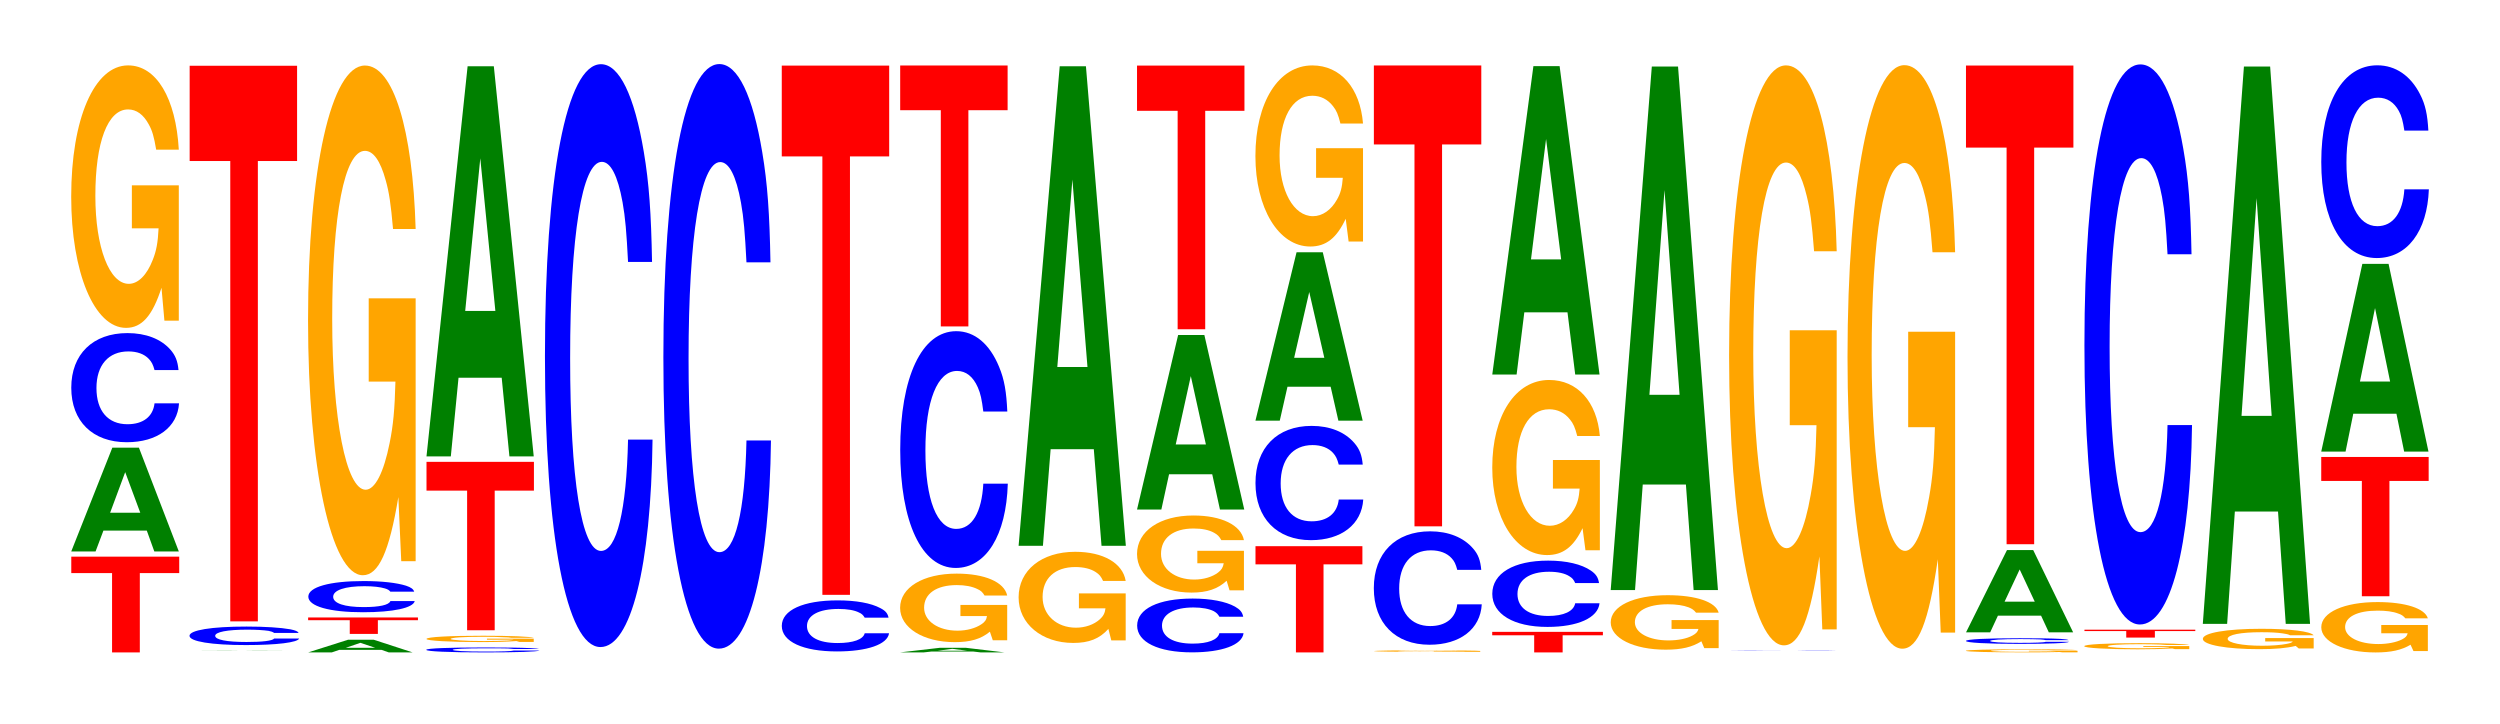 <?xml version="1.0" encoding="UTF-8"?>
<svg xmlns="http://www.w3.org/2000/svg" xmlns:xlink="http://www.w3.org/1999/xlink" width="228pt" height="66pt" viewBox="0 0 228 66" version="1.1">
<defs>
<g>
<symbol overflow="visible" id="glyph0-0">
<path style="stroke:none;" d="M 6.484 -7.234 L 10.078 -7.234 L 10.078 -8.734 L 0.234 -8.734 L 0.234 -7.234 L 3.953 -7.234 L 3.953 0 L 6.484 0 Z M 6.484 -7.234 "/>
</symbol>
<symbol overflow="visible" id="glyph1-0">
<path style="stroke:none;" d="M 7.266 -1.906 L 7.953 0 L 10.188 0 L 6.547 -9.469 L 4.125 -9.469 L 0.375 0 L 2.594 0 L 3.312 -1.906 Z M 6.672 -3.531 L 3.922 -3.531 L 5.297 -7.234 Z M 6.672 -3.531 "/>
</symbol>
<symbol overflow="visible" id="glyph2-0">
<path style="stroke:none;" d="M 10.453 -6.281 C 10.375 -7.109 10.172 -7.625 9.703 -8.156 C 8.844 -9.125 7.469 -9.656 5.797 -9.656 C 2.641 -9.656 0.672 -7.734 0.672 -4.672 C 0.672 -1.609 2.625 0.297 5.734 0.297 C 8.5 0.297 10.359 -1.062 10.5 -3.25 L 8.266 -3.25 C 8.125 -2.031 7.219 -1.344 5.797 -1.344 C 4.016 -1.344 2.969 -2.562 2.969 -4.641 C 2.969 -6.734 4.062 -7.984 5.875 -7.984 C 6.672 -7.984 7.328 -7.75 7.75 -7.297 C 8 -7.031 8.125 -6.797 8.266 -6.281 Z M 10.453 -6.281 "/>
</symbol>
<symbol overflow="visible" id="glyph3-0">
<path style="stroke:none;" d="M 10.422 -12.281 L 6.141 -12.281 L 6.141 -8.359 L 8.578 -8.359 C 8.516 -7.078 8.375 -6.297 8.047 -5.484 C 7.516 -4.109 6.719 -3.297 5.859 -3.297 C 4.094 -3.297 2.812 -6.609 2.812 -11.312 C 2.812 -16.234 3.938 -19.203 5.797 -19.203 C 6.562 -19.203 7.203 -18.734 7.688 -17.828 C 8 -17.266 8.156 -16.734 8.359 -15.531 L 10.422 -15.531 C 10.156 -20.234 8.375 -23.219 5.797 -23.219 C 2.719 -23.219 0.609 -18.359 0.609 -11.25 C 0.609 -4.328 2.719 0.719 5.609 0.719 C 7.047 0.719 8.016 -0.375 8.844 -2.938 L 9.109 0.062 L 10.422 0.062 Z M 10.422 -12.281 "/>
</symbol>
<symbol overflow="visible" id="glyph4-0">
<path style="stroke:none;" d="M 7.031 0 L 9.859 0 L 6.328 -0.016 L 4 -0.016 L 0.359 0 Z M 6.453 0 L 3.781 0 L 5.125 -0.016 Z M 6.453 0 "/>
</symbol>
<symbol overflow="visible" id="glyph5-0">
<path style="stroke:none;" d="M 10.641 -1.062 C 10.562 -1.203 10.359 -1.297 9.875 -1.391 C 9 -1.547 7.594 -1.641 5.891 -1.641 C 2.688 -1.641 0.688 -1.312 0.688 -0.797 C 0.688 -0.281 2.672 0.047 5.828 0.047 C 8.656 0.047 10.547 -0.188 10.688 -0.547 L 8.406 -0.547 C 8.266 -0.344 7.344 -0.234 5.891 -0.234 C 4.078 -0.234 3.031 -0.438 3.031 -0.797 C 3.031 -1.141 4.125 -1.359 5.969 -1.359 C 6.781 -1.359 7.453 -1.312 7.891 -1.25 C 8.141 -1.203 8.266 -1.156 8.406 -1.062 Z M 10.641 -1.062 "/>
</symbol>
<symbol overflow="visible" id="glyph6-0">
<path style="stroke:none;" d="M 6.453 -41.984 L 10.031 -41.984 L 10.031 -50.672 L 0.234 -50.672 L 0.234 -41.984 L 3.938 -41.984 L 3.938 0 L 6.453 0 Z M 6.453 -41.984 "/>
</symbol>
<symbol overflow="visible" id="glyph7-0">
<path style="stroke:none;" d="M 7.047 -0.234 L 7.719 0 L 9.891 0 L 6.344 -1.156 L 4 -1.156 L 0.359 0 L 2.516 0 L 3.203 -0.234 Z M 6.469 -0.422 L 3.797 -0.422 L 5.125 -0.875 Z M 6.469 -0.422 "/>
</symbol>
<symbol overflow="visible" id="glyph8-0">
<path style="stroke:none;" d="M 6.594 -1.25 L 10.25 -1.25 L 10.25 -1.5 L 0.234 -1.5 L 0.234 -1.25 L 4.031 -1.25 L 4.031 0 L 6.594 0 Z M 6.594 -1.25 "/>
</symbol>
<symbol overflow="visible" id="glyph9-0">
<path style="stroke:none;" d="M 10.328 -1.797 C 10.25 -2.031 10.047 -2.188 9.578 -2.344 C 8.734 -2.609 7.375 -2.766 5.719 -2.766 C 2.609 -2.766 0.672 -2.219 0.672 -1.344 C 0.672 -0.469 2.594 0.078 5.656 0.078 C 8.406 0.078 10.234 -0.312 10.375 -0.938 L 8.156 -0.938 C 8.031 -0.578 7.125 -0.391 5.719 -0.391 C 3.969 -0.391 2.938 -0.734 2.938 -1.328 C 2.938 -1.938 4.016 -2.297 5.797 -2.297 C 6.594 -2.297 7.234 -2.219 7.656 -2.094 C 7.906 -2.016 8.031 -1.953 8.156 -1.797 Z M 10.328 -1.797 "/>
</symbol>
<symbol overflow="visible" id="glyph10-0">
<path style="stroke:none;" d="M 10.422 -23.844 L 6.141 -23.844 L 6.141 -16.25 L 8.578 -16.25 C 8.516 -13.75 8.375 -12.234 8.047 -10.641 C 7.516 -7.969 6.719 -6.391 5.859 -6.391 C 4.094 -6.391 2.812 -12.844 2.812 -21.969 C 2.812 -31.516 3.938 -37.297 5.797 -37.297 C 6.562 -37.297 7.203 -36.391 7.688 -34.625 C 8 -33.531 8.156 -32.484 8.359 -30.172 L 10.422 -30.172 C 10.156 -39.312 8.375 -45.078 5.797 -45.078 C 2.719 -45.078 0.609 -35.656 0.609 -21.844 C 0.609 -8.391 2.719 1.406 5.609 1.406 C 7.047 1.406 8.016 -0.734 8.844 -5.719 L 9.109 0.125 L 10.422 0.125 Z M 10.422 -23.844 "/>
</symbol>
<symbol overflow="visible" id="glyph11-0">
<path style="stroke:none;" d="M 10.984 -0.297 C 10.906 -0.328 10.703 -0.344 10.203 -0.375 C 9.297 -0.422 7.844 -0.438 6.094 -0.438 C 2.766 -0.438 0.703 -0.359 0.703 -0.219 C 0.703 -0.078 2.75 0.016 6.031 0.016 C 8.938 0.016 10.891 -0.047 11.031 -0.156 L 8.688 -0.156 C 8.531 -0.094 7.594 -0.062 6.094 -0.062 C 4.219 -0.062 3.125 -0.125 3.125 -0.219 C 3.125 -0.312 4.266 -0.359 6.172 -0.359 C 7 -0.359 7.703 -0.359 8.156 -0.344 C 8.406 -0.328 8.531 -0.312 8.688 -0.297 Z M 10.984 -0.297 "/>
</symbol>
<symbol overflow="visible" id="glyph12-0">
<path style="stroke:none;" d="M 10.391 -0.297 L 6.125 -0.297 L 6.125 -0.203 L 8.562 -0.203 C 8.5 -0.172 8.344 -0.156 8.031 -0.125 C 7.5 -0.094 6.703 -0.078 5.844 -0.078 C 4.078 -0.078 2.812 -0.172 2.812 -0.266 C 2.812 -0.391 3.938 -0.469 5.797 -0.469 C 6.547 -0.469 7.203 -0.453 7.672 -0.422 C 7.984 -0.422 8.141 -0.406 8.344 -0.375 L 10.391 -0.375 C 10.141 -0.484 8.344 -0.562 5.781 -0.562 C 2.703 -0.562 0.609 -0.453 0.609 -0.266 C 0.609 -0.109 2.719 0.016 5.594 0.016 C 7.031 0.016 8 -0.016 8.812 -0.078 L 9.078 0 L 10.391 0 Z M 10.391 -0.297 "/>
</symbol>
<symbol overflow="visible" id="glyph13-0">
<path style="stroke:none;" d="M 6.453 -12.734 L 10.031 -12.734 L 10.031 -15.359 L 0.234 -15.359 L 0.234 -12.734 L 3.938 -12.734 L 3.938 0 L 6.453 0 Z M 6.453 -12.734 "/>
</symbol>
<symbol overflow="visible" id="glyph14-0">
<path style="stroke:none;" d="M 7.234 -7.172 L 7.938 0 L 10.156 0 L 6.516 -35.578 L 4.125 -35.578 L 0.375 0 L 2.594 0 L 3.297 -7.172 Z M 6.656 -13.266 L 3.906 -13.266 L 5.281 -27.188 Z M 6.656 -13.266 "/>
</symbol>
<symbol overflow="visible" id="glyph15-0">
<path style="stroke:none;" d="M 10.438 -33.531 C 10.359 -37.922 10.172 -40.703 9.688 -43.562 C 8.828 -48.703 7.453 -51.562 5.781 -51.562 C 2.641 -51.562 0.672 -41.328 0.672 -24.906 C 0.672 -8.625 2.625 1.594 5.734 1.594 C 8.5 1.594 10.344 -5.703 10.484 -17.328 L 8.25 -17.328 C 8.109 -10.859 7.219 -7.172 5.781 -7.172 C 4.016 -7.172 2.969 -13.703 2.969 -24.766 C 2.969 -35.969 4.062 -42.656 5.859 -42.656 C 6.656 -42.656 7.312 -41.406 7.75 -38.969 C 8 -37.578 8.109 -36.25 8.25 -33.531 Z M 10.438 -33.531 "/>
</symbol>
<symbol overflow="visible" id="glyph16-0">
<path style="stroke:none;" d="M 10.438 -33.625 C 10.359 -38.016 10.172 -40.812 9.688 -43.672 C 8.828 -48.828 7.453 -51.703 5.781 -51.703 C 2.641 -51.703 0.672 -41.438 0.672 -24.969 C 0.672 -8.656 2.625 1.609 5.734 1.609 C 8.5 1.609 10.344 -5.719 10.484 -17.375 L 8.25 -17.375 C 8.109 -10.891 7.219 -7.188 5.781 -7.188 C 4.016 -7.188 2.969 -13.75 2.969 -24.844 C 2.969 -36.062 4.062 -42.766 5.859 -42.766 C 6.656 -42.766 7.312 -41.516 7.75 -39.062 C 8 -37.672 8.109 -36.344 8.25 -33.625 Z M 10.438 -33.625 "/>
</symbol>
<symbol overflow="visible" id="glyph17-0">
<path style="stroke:none;" d="M 10.406 -2.938 C 10.328 -3.328 10.141 -3.562 9.656 -3.812 C 8.812 -4.266 7.438 -4.516 5.766 -4.516 C 2.625 -4.516 0.672 -3.625 0.672 -2.188 C 0.672 -0.75 2.609 0.141 5.703 0.141 C 8.469 0.141 10.312 -0.5 10.453 -1.516 L 8.234 -1.516 C 8.094 -0.953 7.188 -0.625 5.766 -0.625 C 4 -0.625 2.969 -1.203 2.969 -2.172 C 2.969 -3.156 4.047 -3.734 5.844 -3.734 C 6.641 -3.734 7.297 -3.625 7.719 -3.406 C 7.969 -3.297 8.094 -3.172 8.234 -2.938 Z M 10.406 -2.938 "/>
</symbol>
<symbol overflow="visible" id="glyph18-0">
<path style="stroke:none;" d="M 6.453 -39.984 L 10.031 -39.984 L 10.031 -48.266 L 0.234 -48.266 L 0.234 -39.984 L 3.938 -39.984 L 3.938 0 L 6.453 0 Z M 6.453 -39.984 "/>
</symbol>
<symbol overflow="visible" id="glyph19-0">
<path style="stroke:none;" d="M 7.062 -0.078 L 7.734 0 L 9.906 0 L 6.359 -0.422 L 4.016 -0.422 L 0.359 0 L 2.516 0 L 3.219 -0.078 Z M 6.484 -0.156 L 3.812 -0.156 L 5.141 -0.328 Z M 6.484 -0.156 "/>
</symbol>
<symbol overflow="visible" id="glyph20-0">
<path style="stroke:none;" d="M 10.375 -3.203 L 6.109 -3.203 L 6.109 -2.188 L 8.531 -2.188 C 8.484 -1.844 8.328 -1.641 8.016 -1.438 C 7.484 -1.078 6.688 -0.859 5.844 -0.859 C 4.078 -0.859 2.797 -1.734 2.797 -2.953 C 2.797 -4.234 3.922 -5.016 5.781 -5.016 C 6.531 -5.016 7.188 -4.891 7.656 -4.656 C 7.969 -4.516 8.125 -4.375 8.312 -4.062 L 10.375 -4.062 C 10.109 -5.297 8.328 -6.062 5.766 -6.062 C 2.703 -6.062 0.609 -4.797 0.609 -2.938 C 0.609 -1.125 2.719 0.188 5.594 0.188 C 7.016 0.188 7.984 -0.094 8.797 -0.766 L 9.062 0.016 L 10.375 0.016 Z M 10.375 -3.203 "/>
</symbol>
<symbol overflow="visible" id="glyph21-0">
<path style="stroke:none;" d="M 10.438 -13.609 C 10.359 -15.391 10.172 -16.531 9.688 -17.688 C 8.828 -19.781 7.453 -20.938 5.781 -20.938 C 2.641 -20.938 0.672 -16.781 0.672 -10.109 C 0.672 -3.5 2.625 0.656 5.734 0.656 C 8.5 0.656 10.344 -2.312 10.484 -7.031 L 8.25 -7.031 C 8.109 -4.406 7.219 -2.906 5.781 -2.906 C 4.016 -2.906 2.969 -5.562 2.969 -10.062 C 2.969 -14.609 4.062 -17.312 5.859 -17.312 C 6.656 -17.312 7.312 -16.812 7.75 -15.812 C 8 -15.25 8.109 -14.719 8.25 -13.609 Z M 10.438 -13.609 "/>
</symbol>
<symbol overflow="visible" id="glyph22-0">
<path style="stroke:none;" d="M 6.453 -19.719 L 10.031 -19.719 L 10.031 -23.797 L 0.234 -23.797 L 0.234 -19.719 L 3.938 -19.719 L 3.938 0 L 6.453 0 Z M 6.453 -19.719 "/>
</symbol>
<symbol overflow="visible" id="glyph23-0">
<path style="stroke:none;" d="M 10.375 -4.266 L 6.109 -4.266 L 6.109 -2.906 L 8.531 -2.906 C 8.484 -2.469 8.328 -2.188 8.016 -1.906 C 7.484 -1.422 6.688 -1.141 5.844 -1.141 C 4.078 -1.141 2.797 -2.297 2.797 -3.938 C 2.797 -5.641 3.922 -6.672 5.781 -6.672 C 6.531 -6.672 7.188 -6.516 7.656 -6.203 C 7.969 -6 8.125 -5.812 8.312 -5.406 L 10.375 -5.406 C 10.109 -7.031 8.328 -8.062 5.766 -8.062 C 2.703 -8.062 0.609 -6.375 0.609 -3.906 C 0.609 -1.5 2.719 0.25 5.594 0.25 C 7.016 0.25 7.984 -0.125 8.797 -1.031 L 9.062 0.016 L 10.375 0.016 Z M 10.375 -4.266 "/>
</symbol>
<symbol overflow="visible" id="glyph24-0">
<path style="stroke:none;" d="M 7.234 -8.812 L 7.938 0 L 10.156 0 L 6.516 -43.734 L 4.125 -43.734 L 0.375 0 L 2.594 0 L 3.297 -8.812 Z M 6.656 -16.312 L 3.906 -16.312 L 5.281 -33.406 Z M 6.656 -16.312 "/>
</symbol>
<symbol overflow="visible" id="glyph25-0">
<path style="stroke:none;" d="M 10.344 -3.109 C 10.266 -3.516 10.062 -3.766 9.594 -4.031 C 8.75 -4.5 7.375 -4.766 5.734 -4.766 C 2.609 -4.766 0.672 -3.828 0.672 -2.297 C 0.672 -0.797 2.594 0.141 5.672 0.141 C 8.406 0.141 10.25 -0.531 10.375 -1.609 L 8.172 -1.609 C 8.031 -1 7.141 -0.656 5.734 -0.656 C 3.969 -0.656 2.938 -1.266 2.938 -2.297 C 2.938 -3.328 4.016 -3.953 5.812 -3.953 C 6.594 -3.953 7.25 -3.828 7.672 -3.609 C 7.906 -3.469 8.031 -3.359 8.172 -3.109 Z M 10.344 -3.109 "/>
</symbol>
<symbol overflow="visible" id="glyph26-0">
<path style="stroke:none;" d="M 10.359 -3.594 L 6.109 -3.594 L 6.109 -2.453 L 8.516 -2.453 C 8.453 -2.078 8.312 -1.844 8 -1.609 C 7.469 -1.203 6.672 -0.969 5.828 -0.969 C 4.062 -0.969 2.797 -1.938 2.797 -3.312 C 2.797 -4.766 3.922 -5.625 5.766 -5.625 C 6.531 -5.625 7.172 -5.5 7.641 -5.234 C 7.953 -5.062 8.109 -4.906 8.297 -4.562 L 10.359 -4.562 C 10.094 -5.938 8.312 -6.812 5.75 -6.812 C 2.688 -6.812 0.609 -5.391 0.609 -3.297 C 0.609 -1.266 2.703 0.219 5.578 0.219 C 7 0.219 7.969 -0.109 8.781 -0.859 L 9.047 0.016 L 10.359 0.016 Z M 10.359 -3.594 "/>
</symbol>
<symbol overflow="visible" id="glyph27-0">
<path style="stroke:none;" d="M 7.234 -3.219 L 7.938 0 L 10.156 0 L 6.516 -15.922 L 4.125 -15.922 L 0.375 0 L 2.594 0 L 3.297 -3.219 Z M 6.656 -5.938 L 3.906 -5.938 L 5.281 -12.172 Z M 6.656 -5.938 "/>
</symbol>
<symbol overflow="visible" id="glyph28-0">
<path style="stroke:none;" d="M 6.453 -19.922 L 10.031 -19.922 L 10.031 -24.047 L 0.234 -24.047 L 0.234 -19.922 L 3.938 -19.922 L 3.938 0 L 6.453 0 Z M 6.453 -19.922 "/>
</symbol>
<symbol overflow="visible" id="glyph29-0">
<path style="stroke:none;" d="M 6.438 -8.031 L 9.984 -8.031 L 9.984 -9.688 L 0.234 -9.688 L 0.234 -8.031 L 3.922 -8.031 L 3.922 0 L 6.438 0 Z M 6.438 -8.031 "/>
</symbol>
<symbol overflow="visible" id="glyph30-0">
<path style="stroke:none;" d="M 10.453 -6.578 C 10.375 -7.438 10.172 -7.984 9.703 -8.531 C 8.844 -9.547 7.469 -10.109 5.797 -10.109 C 2.641 -10.109 0.672 -8.109 0.672 -4.891 C 0.672 -1.688 2.625 0.312 5.734 0.312 C 8.5 0.312 10.359 -1.125 10.5 -3.391 L 8.266 -3.391 C 8.125 -2.125 7.219 -1.406 5.797 -1.406 C 4.016 -1.406 2.969 -2.688 2.969 -4.859 C 2.969 -7.047 4.062 -8.359 5.875 -8.359 C 6.672 -8.359 7.328 -8.109 7.75 -7.641 C 8 -7.359 8.125 -7.109 8.266 -6.578 Z M 10.453 -6.578 "/>
</symbol>
<symbol overflow="visible" id="glyph31-0">
<path style="stroke:none;" d="M 7.234 -3.094 L 7.938 0 L 10.156 0 L 6.516 -15.359 L 4.125 -15.359 L 0.375 0 L 2.594 0 L 3.297 -3.094 Z M 6.656 -5.734 L 3.906 -5.734 L 5.281 -11.734 Z M 6.656 -5.734 "/>
</symbol>
<symbol overflow="visible" id="glyph32-0">
<path style="stroke:none;" d="M 10.422 -8.469 L 6.141 -8.469 L 6.141 -5.766 L 8.578 -5.766 C 8.516 -4.891 8.375 -4.344 8.047 -3.781 C 7.516 -2.828 6.719 -2.266 5.859 -2.266 C 4.094 -2.266 2.812 -4.562 2.812 -7.797 C 2.812 -11.188 3.938 -13.25 5.797 -13.25 C 6.562 -13.25 7.203 -12.922 7.688 -12.297 C 8 -11.906 8.156 -11.547 8.359 -10.719 L 10.422 -10.719 C 10.156 -13.953 8.375 -16.016 5.797 -16.016 C 2.719 -16.016 0.609 -12.656 0.609 -7.75 C 0.609 -2.984 2.719 0.5 5.609 0.5 C 7.047 0.5 8.016 -0.266 8.844 -2.031 L 9.109 0.047 L 10.422 0.047 Z M 10.422 -8.469 "/>
</symbol>
<symbol overflow="visible" id="glyph33-0">
<path style="stroke:none;" d="M 10.312 -0.078 L 6.078 -0.078 L 6.078 -0.047 L 8.484 -0.047 C 8.422 -0.047 8.281 -0.047 7.953 -0.031 C 7.438 -0.031 6.641 -0.016 5.797 -0.016 C 4.047 -0.016 2.781 -0.047 2.781 -0.062 C 2.781 -0.094 3.906 -0.125 5.734 -0.125 C 6.5 -0.125 7.141 -0.109 7.609 -0.109 C 7.922 -0.109 8.078 -0.109 8.266 -0.094 L 10.312 -0.094 C 10.047 -0.125 8.281 -0.141 5.734 -0.141 C 2.688 -0.141 0.609 -0.109 0.609 -0.062 C 0.609 -0.031 2.703 0 5.547 0 C 6.969 0 7.938 0 8.75 -0.016 L 9 0 L 10.312 0 Z M 10.312 -0.078 "/>
</symbol>
<symbol overflow="visible" id="glyph34-0">
<path style="stroke:none;" d="M 10.469 -6.516 C 10.391 -7.375 10.203 -7.922 9.719 -8.469 C 8.859 -9.469 7.484 -10.031 5.812 -10.031 C 2.641 -10.031 0.672 -8.031 0.672 -4.844 C 0.672 -1.672 2.625 0.312 5.75 0.312 C 8.531 0.312 10.391 -1.109 10.516 -3.375 L 8.281 -3.375 C 8.141 -2.109 7.234 -1.391 5.812 -1.391 C 4.031 -1.391 2.984 -2.672 2.984 -4.812 C 2.984 -7 4.062 -8.297 5.875 -8.297 C 6.688 -8.297 7.344 -8.047 7.766 -7.578 C 8.016 -7.312 8.141 -7.047 8.281 -6.516 Z M 10.469 -6.516 "/>
</symbol>
<symbol overflow="visible" id="glyph35-0">
<path style="stroke:none;" d="M 6.453 -34.828 L 10.031 -34.828 L 10.031 -42.031 L 0.234 -42.031 L 0.234 -34.828 L 3.938 -34.828 L 3.938 0 L 6.453 0 Z M 6.453 -34.828 "/>
</symbol>
<symbol overflow="visible" id="glyph36-0">
<path style="stroke:none;" d="M 6.656 -1.562 L 10.328 -1.562 L 10.328 -1.875 L 0.234 -1.875 L 0.234 -1.562 L 4.062 -1.562 L 4.062 0 L 6.656 0 Z M 6.656 -1.562 "/>
</symbol>
<symbol overflow="visible" id="glyph37-0">
<path style="stroke:none;" d="M 10.406 -3.812 C 10.328 -4.312 10.141 -4.625 9.656 -4.953 C 8.812 -5.531 7.438 -5.859 5.766 -5.859 C 2.625 -5.859 0.672 -4.703 0.672 -2.828 C 0.672 -0.984 2.609 0.188 5.703 0.188 C 8.469 0.188 10.312 -0.641 10.453 -1.969 L 8.234 -1.969 C 8.094 -1.234 7.188 -0.812 5.766 -0.812 C 4 -0.812 2.969 -1.562 2.969 -2.812 C 2.969 -4.094 4.047 -4.844 5.844 -4.844 C 6.641 -4.844 7.297 -4.703 7.719 -4.422 C 7.969 -4.266 8.094 -4.125 8.234 -3.812 Z M 10.406 -3.812 "/>
</symbol>
<symbol overflow="visible" id="glyph38-0">
<path style="stroke:none;" d="M 10.422 -8.188 L 6.141 -8.188 L 6.141 -5.578 L 8.578 -5.578 C 8.516 -4.719 8.375 -4.203 8.047 -3.656 C 7.516 -2.734 6.719 -2.188 5.859 -2.188 C 4.094 -2.188 2.812 -4.406 2.812 -7.547 C 2.812 -10.828 3.938 -12.812 5.797 -12.812 C 6.562 -12.812 7.203 -12.5 7.688 -11.891 C 8 -11.516 8.156 -11.156 8.359 -10.375 L 10.422 -10.375 C 10.156 -13.5 8.375 -15.484 5.797 -15.484 C 2.719 -15.484 0.609 -12.25 0.609 -7.5 C 0.609 -2.891 2.719 0.484 5.609 0.484 C 7.047 0.484 8.016 -0.25 8.844 -1.969 L 9.109 0.047 L 10.422 0.047 Z M 10.422 -8.188 "/>
</symbol>
<symbol overflow="visible" id="glyph39-0">
<path style="stroke:none;" d="M 7.234 -5.672 L 7.938 0 L 10.156 0 L 6.516 -28.125 L 4.125 -28.125 L 0.375 0 L 2.594 0 L 3.297 -5.672 Z M 6.656 -10.5 L 3.906 -10.5 L 5.281 -21.484 Z M 6.656 -10.5 "/>
</symbol>
<symbol overflow="visible" id="glyph40-0">
<path style="stroke:none;" d="M 10.469 -2.547 L 6.172 -2.547 L 6.172 -1.734 L 8.625 -1.734 C 8.562 -1.469 8.406 -1.312 8.094 -1.141 C 7.562 -0.844 6.75 -0.688 5.891 -0.688 C 4.109 -0.688 2.828 -1.375 2.828 -2.344 C 2.828 -3.359 3.969 -3.984 5.828 -3.984 C 6.594 -3.984 7.25 -3.891 7.734 -3.703 C 8.047 -3.578 8.203 -3.469 8.406 -3.219 L 10.469 -3.219 C 10.203 -4.203 8.406 -4.812 5.812 -4.812 C 2.719 -4.812 0.625 -3.812 0.625 -2.328 C 0.625 -0.891 2.734 0.156 5.641 0.156 C 7.094 0.156 8.062 -0.078 8.891 -0.609 L 9.156 0.016 L 10.469 0.016 Z M 10.469 -2.547 "/>
</symbol>
<symbol overflow="visible" id="glyph41-0">
<path style="stroke:none;" d="M 7.234 -9.625 L 7.938 0 L 10.156 0 L 6.516 -47.75 L 4.125 -47.75 L 0.375 0 L 2.594 0 L 3.297 -9.625 Z M 6.656 -17.812 L 3.906 -17.812 L 5.281 -36.484 Z M 6.656 -17.812 "/>
</symbol>
<symbol overflow="visible" id="glyph42-0">
<path style="stroke:none;" d="M 10.438 0 C 10.359 0 10.172 0 9.688 -0.016 C 8.828 -0.016 7.453 -0.016 5.781 -0.016 C 2.641 -0.016 0.672 -0.016 0.672 0 C 0.672 0 2.625 0 5.734 0 C 8.5 0 10.344 0 10.484 0 L 8.25 0 C 8.109 0 7.219 0 5.781 0 C 4.016 0 2.969 0 2.969 0 C 2.969 0 4.062 -0.016 5.859 -0.016 C 6.656 -0.016 7.312 -0.016 7.75 0 C 8 0 8.109 0 8.25 0 Z M 10.438 0 "/>
</symbol>
<symbol overflow="visible" id="glyph43-0">
<path style="stroke:none;" d="M 10.422 -27.141 L 6.141 -27.141 L 6.141 -18.484 L 8.578 -18.484 C 8.516 -15.641 8.375 -13.922 8.047 -12.109 C 7.516 -9.062 6.719 -7.266 5.859 -7.266 C 4.094 -7.266 2.812 -14.609 2.812 -25 C 2.812 -35.859 3.938 -42.438 5.797 -42.438 C 6.562 -42.438 7.203 -41.406 7.688 -39.391 C 8 -38.141 8.156 -36.969 8.359 -34.344 L 10.422 -34.344 C 10.156 -44.719 8.375 -51.297 5.797 -51.297 C 2.719 -51.297 0.609 -40.578 0.609 -24.859 C 0.609 -9.547 2.719 1.594 5.609 1.594 C 7.047 1.594 8.016 -0.828 8.844 -6.516 L 9.109 0.141 L 10.422 0.141 Z M 10.422 -27.141 "/>
</symbol>
<symbol overflow="visible" id="glyph44-0">
<path style="stroke:none;" d="M 10.422 -27.297 L 6.141 -27.297 L 6.141 -18.594 L 8.578 -18.594 C 8.516 -15.734 8.375 -14 8.047 -12.188 C 7.516 -9.125 6.719 -7.312 5.859 -7.312 C 4.094 -7.312 2.812 -14.688 2.812 -25.141 C 2.812 -36.078 3.938 -42.688 5.797 -42.688 C 6.562 -42.688 7.203 -41.641 7.688 -39.625 C 8 -38.375 8.156 -37.188 8.359 -34.547 L 10.422 -34.547 C 10.156 -44.984 8.375 -51.609 5.797 -51.609 C 2.719 -51.609 0.609 -40.812 0.609 -25 C 0.609 -9.609 2.719 1.609 5.609 1.609 C 7.047 1.609 8.016 -0.828 8.844 -6.547 L 9.109 0.141 L 10.422 0.141 Z M 10.422 -27.297 "/>
</symbol>
<symbol overflow="visible" id="glyph45-0">
<path style="stroke:none;" d="M 10.828 -0.141 L 6.391 -0.141 L 6.391 -0.094 L 8.906 -0.094 C 8.844 -0.078 8.703 -0.078 8.359 -0.062 C 7.812 -0.047 6.984 -0.047 6.094 -0.047 C 4.25 -0.047 2.922 -0.078 2.922 -0.141 C 2.922 -0.188 4.094 -0.234 6.031 -0.234 C 6.828 -0.234 7.5 -0.219 8 -0.219 C 8.312 -0.203 8.484 -0.203 8.688 -0.188 L 10.828 -0.188 C 10.562 -0.25 8.703 -0.281 6.016 -0.281 C 2.812 -0.281 0.641 -0.219 0.641 -0.141 C 0.641 -0.047 2.828 0 5.828 0 C 7.328 0 8.328 0 9.188 -0.031 L 9.453 0 L 10.828 0 Z M 10.828 -0.141 "/>
</symbol>
<symbol overflow="visible" id="glyph46-0">
<path style="stroke:none;" d="M 10 -0.328 C 9.922 -0.375 9.734 -0.406 9.281 -0.438 C 8.453 -0.484 7.141 -0.5 5.547 -0.5 C 2.516 -0.5 0.641 -0.406 0.641 -0.25 C 0.641 -0.094 2.5 0.016 5.484 0.016 C 8.141 0.016 9.906 -0.047 10.047 -0.172 L 7.906 -0.172 C 7.766 -0.109 6.906 -0.078 5.547 -0.078 C 3.844 -0.078 2.844 -0.141 2.844 -0.25 C 2.844 -0.359 3.891 -0.422 5.609 -0.422 C 6.375 -0.422 7 -0.406 7.422 -0.391 C 7.656 -0.375 7.766 -0.359 7.906 -0.328 Z M 10 -0.328 "/>
</symbol>
<symbol overflow="visible" id="glyph47-0">
<path style="stroke:none;" d="M 7.219 -1.516 L 7.922 0 L 10.141 0 L 6.5 -7.5 L 4.109 -7.5 L 0.375 0 L 2.578 0 L 3.281 -1.516 Z M 6.641 -2.797 L 3.891 -2.797 L 5.266 -5.734 Z M 6.641 -2.797 "/>
</symbol>
<symbol overflow="visible" id="glyph48-0">
<path style="stroke:none;" d="M 6.453 -36.172 L 10.031 -36.172 L 10.031 -43.656 L 0.234 -43.656 L 0.234 -36.172 L 3.938 -36.172 L 3.938 0 L 6.453 0 Z M 6.453 -36.172 "/>
</symbol>
<symbol overflow="visible" id="glyph49-0">
<path style="stroke:none;" d="M 10.188 -0.281 L 6 -0.281 L 6 -0.203 L 8.375 -0.203 C 8.328 -0.156 8.188 -0.156 7.859 -0.125 C 7.344 -0.094 6.562 -0.078 5.734 -0.078 C 4 -0.078 2.75 -0.156 2.75 -0.266 C 2.75 -0.375 3.859 -0.453 5.672 -0.453 C 6.422 -0.453 7.047 -0.438 7.516 -0.422 C 7.828 -0.406 7.984 -0.391 8.172 -0.375 L 10.188 -0.375 C 9.922 -0.469 8.188 -0.547 5.656 -0.547 C 2.656 -0.547 0.609 -0.438 0.609 -0.266 C 0.609 -0.109 2.672 0.016 5.484 0.016 C 6.891 0.016 7.844 -0.016 8.641 -0.062 L 8.891 0 L 10.188 0 Z M 10.188 -0.281 "/>
</symbol>
<symbol overflow="visible" id="glyph50-0">
<path style="stroke:none;" d="M 6.672 -0.594 L 10.359 -0.594 L 10.359 -0.719 L 0.25 -0.719 L 0.25 -0.594 L 4.062 -0.594 L 4.062 0 L 6.672 0 Z M 6.672 -0.594 "/>
</symbol>
<symbol overflow="visible" id="glyph51-0">
<path style="stroke:none;" d="M 10.438 -32.234 C 10.359 -36.453 10.172 -39.125 9.688 -41.859 C 8.828 -46.812 7.453 -49.547 5.781 -49.547 C 2.641 -49.547 0.672 -39.719 0.672 -23.938 C 0.672 -8.297 2.625 1.531 5.734 1.531 C 8.5 1.531 10.344 -5.484 10.484 -16.656 L 8.25 -16.656 C 8.109 -10.438 7.219 -6.891 5.781 -6.891 C 4.016 -6.891 2.969 -13.172 2.969 -23.812 C 2.969 -34.578 4.062 -41 5.859 -41 C 6.656 -41 7.312 -39.797 7.75 -37.453 C 8 -36.109 8.109 -34.844 8.25 -32.234 Z M 10.438 -32.234 "/>
</symbol>
<symbol overflow="visible" id="glyph52-0">
<path style="stroke:none;" d="M 10.75 -0.953 L 6.328 -0.953 L 6.328 -0.641 L 8.844 -0.641 C 8.781 -0.547 8.625 -0.484 8.297 -0.422 C 7.75 -0.312 6.922 -0.25 6.047 -0.25 C 4.219 -0.25 2.906 -0.516 2.906 -0.875 C 2.906 -1.25 4.062 -1.484 5.984 -1.484 C 6.766 -1.484 7.438 -1.453 7.938 -1.375 C 8.25 -1.328 8.422 -1.297 8.609 -1.203 L 10.75 -1.203 C 10.469 -1.562 8.625 -1.797 5.969 -1.797 C 2.797 -1.797 0.641 -1.422 0.641 -0.875 C 0.641 -0.328 2.812 0.062 5.781 0.062 C 7.266 0.062 8.266 -0.031 9.109 -0.234 L 9.391 0 L 10.75 0 Z M 10.75 -0.953 "/>
</symbol>
<symbol overflow="visible" id="glyph53-0">
<path style="stroke:none;" d="M 7.234 -10.25 L 7.938 0 L 10.156 0 L 6.516 -50.828 L 4.125 -50.828 L 0.375 0 L 2.594 0 L 3.297 -10.25 Z M 6.656 -18.969 L 3.906 -18.969 L 5.281 -38.828 Z M 6.656 -18.969 "/>
</symbol>
<symbol overflow="visible" id="glyph54-0">
<path style="stroke:none;" d="M 10.328 -2.359 L 6.078 -2.359 L 6.078 -1.609 L 8.484 -1.609 C 8.438 -1.359 8.281 -1.203 7.969 -1.047 C 7.453 -0.781 6.641 -0.625 5.812 -0.625 C 4.047 -0.625 2.781 -1.266 2.781 -2.172 C 2.781 -3.109 3.906 -3.672 5.75 -3.672 C 6.5 -3.672 7.141 -3.594 7.625 -3.406 C 7.922 -3.312 8.078 -3.203 8.281 -2.969 L 10.328 -2.969 C 10.062 -3.875 8.281 -4.453 5.734 -4.453 C 2.688 -4.453 0.609 -3.516 0.609 -2.156 C 0.609 -0.828 2.703 0.141 5.562 0.141 C 6.984 0.141 7.938 -0.078 8.75 -0.562 L 9.016 0.016 L 10.328 0.016 Z M 10.328 -2.359 "/>
</symbol>
<symbol overflow="visible" id="glyph55-0">
<path style="stroke:none;" d="M 6.453 -10.516 L 10.031 -10.516 L 10.031 -12.703 L 0.234 -12.703 L 0.234 -10.516 L 3.938 -10.516 L 3.938 0 L 6.453 0 Z M 6.453 -10.516 "/>
</symbol>
<symbol overflow="visible" id="glyph56-0">
<path style="stroke:none;" d="M 7.234 -3.453 L 7.938 0 L 10.156 0 L 6.516 -17.125 L 4.125 -17.125 L 0.375 0 L 2.594 0 L 3.297 -3.453 Z M 6.656 -6.391 L 3.906 -6.391 L 5.281 -13.094 Z M 6.656 -6.391 "/>
</symbol>
<symbol overflow="visible" id="glyph57-0">
<path style="stroke:none;" d="M 10.438 -11.094 C 10.359 -12.531 10.172 -13.453 9.688 -14.391 C 8.828 -16.094 7.453 -17.047 5.781 -17.047 C 2.641 -17.047 0.672 -13.656 0.672 -8.234 C 0.672 -2.859 2.625 0.531 5.734 0.531 C 8.5 0.531 10.344 -1.891 10.484 -5.734 L 8.25 -5.734 C 8.109 -3.594 7.219 -2.375 5.781 -2.375 C 4.016 -2.375 2.969 -4.531 2.969 -8.188 C 2.969 -11.891 4.062 -14.094 5.859 -14.094 C 6.656 -14.094 7.312 -13.688 7.75 -12.875 C 8 -12.422 8.109 -11.984 8.25 -11.094 Z M 10.438 -11.094 "/>
</symbol>
</g>
</defs>
<g id="surface1">
<g style="fill:rgb(100%,0%,0%);fill-opacity:1;">
  <use xlink:href="#glyph0-0" x="6.267" y="59.5"/>
</g>
<g style="fill:rgb(0%,50.194%,0%);fill-opacity:1;">
  <use xlink:href="#glyph1-0" x="6.121" y="50.294"/>
</g>
<g style="fill:rgb(0%,0%,100%);fill-opacity:1;">
  <use xlink:href="#glyph2-0" x="5.828" y="40.034"/>
</g>
<g style="fill:rgb(100%,64.647%,0%);fill-opacity:1;">
  <use xlink:href="#glyph3-0" x="5.885" y="29.183"/>
</g>
<g style="fill:rgb(0%,50.194%,0%);fill-opacity:1;">
  <use xlink:href="#glyph4-0" x="16.94" y="59.367"/>
</g>
<g style="fill:rgb(0%,0%,100%);fill-opacity:1;">
  <use xlink:href="#glyph5-0" x="16.595" y="58.783"/>
</g>
<g style="fill:rgb(100%,0%,0%);fill-opacity:1;">
  <use xlink:href="#glyph6-0" x="17.063" y="56.669"/>
</g>
<g style="fill:rgb(0%,50.194%,0%);fill-opacity:1;">
  <use xlink:href="#glyph7-0" x="27.743" y="59.5"/>
</g>
<g style="fill:rgb(100%,0%,0%);fill-opacity:1;">
  <use xlink:href="#glyph8-0" x="27.867" y="57.813"/>
</g>
<g style="fill:rgb(0%,0%,100%);fill-opacity:1;">
  <use xlink:href="#glyph9-0" x="27.447" y="55.758"/>
</g>
<g style="fill:rgb(100%,64.647%,0%);fill-opacity:1;">
  <use xlink:href="#glyph10-0" x="27.485" y="51.055"/>
</g>
<g style="fill:rgb(0%,0%,100%);fill-opacity:1;">
  <use xlink:href="#glyph11-0" x="38.172" y="59.485"/>
</g>
<g style="fill:rgb(100%,64.647%,0%);fill-opacity:1;">
  <use xlink:href="#glyph12-0" x="38.285" y="58.542"/>
</g>
<g style="fill:rgb(100%,0%,0%);fill-opacity:1;">
  <use xlink:href="#glyph13-0" x="38.663" y="57.479"/>
</g>
<g style="fill:rgb(0%,50.194%,0%);fill-opacity:1;">
  <use xlink:href="#glyph14-0" x="38.521" y="41.624"/>
</g>
<g style="fill:rgb(0%,0%,100%);fill-opacity:1;">
  <use xlink:href="#glyph15-0" x="49.028" y="57.417"/>
</g>
<g style="fill:rgb(0%,0%,100%);fill-opacity:1;">
  <use xlink:href="#glyph16-0" x="59.828" y="57.547"/>
</g>
<g style="fill:rgb(0%,0%,100%);fill-opacity:1;">
  <use xlink:href="#glyph17-0" x="70.628" y="59.27"/>
</g>
<g style="fill:rgb(100%,0%,0%);fill-opacity:1;">
  <use xlink:href="#glyph18-0" x="71.063" y="54.249"/>
</g>
<g style="fill:rgb(0%,50.194%,0%);fill-opacity:1;">
  <use xlink:href="#glyph19-0" x="81.713" y="59.5"/>
</g>
<g style="fill:rgb(100%,64.647%,0%);fill-opacity:1;">
  <use xlink:href="#glyph20-0" x="81.481" y="58.376"/>
</g>
<g style="fill:rgb(0%,0%,100%);fill-opacity:1;">
  <use xlink:href="#glyph21-0" x="81.428" y="51.142"/>
</g>
<g style="fill:rgb(100%,0%,0%);fill-opacity:1;">
  <use xlink:href="#glyph22-0" x="81.863" y="29.77"/>
</g>
<g style="fill:rgb(100%,64.647%,0%);fill-opacity:1;">
  <use xlink:href="#glyph23-0" x="92.288" y="58.386"/>
</g>
<g style="fill:rgb(0%,50.194%,0%);fill-opacity:1;">
  <use xlink:href="#glyph24-0" x="92.521" y="49.78"/>
</g>
<g style="fill:rgb(0%,0%,100%);fill-opacity:1;">
  <use xlink:href="#glyph25-0" x="103.036" y="59.354"/>
</g>
<g style="fill:rgb(100%,64.647%,0%);fill-opacity:1;">
  <use xlink:href="#glyph26-0" x="103.088" y="53.825"/>
</g>
<g style="fill:rgb(0%,50.194%,0%);fill-opacity:1;">
  <use xlink:href="#glyph27-0" x="103.321" y="46.471"/>
</g>
<g style="fill:rgb(100%,0%,0%);fill-opacity:1;">
  <use xlink:href="#glyph28-0" x="103.463" y="30.028"/>
</g>
<g style="fill:rgb(100%,0%,0%);fill-opacity:1;">
  <use xlink:href="#glyph29-0" x="114.267" y="59.5"/>
</g>
<g style="fill:rgb(0%,0%,100%);fill-opacity:1;">
  <use xlink:href="#glyph30-0" x="113.828" y="48.95"/>
</g>
<g style="fill:rgb(0%,50.194%,0%);fill-opacity:1;">
  <use xlink:href="#glyph31-0" x="114.121" y="38.364"/>
</g>
<g style="fill:rgb(100%,64.647%,0%);fill-opacity:1;">
  <use xlink:href="#glyph32-0" x="113.885" y="21.982"/>
</g>
<g style="fill:rgb(100%,64.647%,0%);fill-opacity:1;">
  <use xlink:href="#glyph33-0" x="124.685" y="59.446"/>
</g>
<g style="fill:rgb(0%,0%,100%);fill-opacity:1;">
  <use xlink:href="#glyph34-0" x="124.621" y="58.488"/>
</g>
<g style="fill:rgb(100%,0%,0%);fill-opacity:1;">
  <use xlink:href="#glyph35-0" x="125.063" y="48.002"/>
</g>
<g style="fill:rgb(100%,0%,0%);fill-opacity:1;">
  <use xlink:href="#glyph36-0" x="135.856" y="59.5"/>
</g>
<g style="fill:rgb(0%,0%,100%);fill-opacity:1;">
  <use xlink:href="#glyph37-0" x="135.425" y="56.987"/>
</g>
<g style="fill:rgb(100%,64.647%,0%);fill-opacity:1;">
  <use xlink:href="#glyph38-0" x="135.485" y="50.138"/>
</g>
<g style="fill:rgb(0%,50.194%,0%);fill-opacity:1;">
  <use xlink:href="#glyph39-0" x="135.721" y="34.156"/>
</g>
<g style="fill:rgb(100%,64.647%,0%);fill-opacity:1;">
  <use xlink:href="#glyph40-0" x="146.273" y="59.094"/>
</g>
<g style="fill:rgb(0%,50.194%,0%);fill-opacity:1;">
  <use xlink:href="#glyph41-0" x="146.521" y="53.817"/>
</g>
<g style="fill:rgb(0%,0%,100%);fill-opacity:1;">
  <use xlink:href="#glyph42-0" x="157.028" y="59.364"/>
</g>
<g style="fill:rgb(100%,64.647%,0%);fill-opacity:1;">
  <use xlink:href="#glyph43-0" x="157.085" y="57.261"/>
</g>
<g style="fill:rgb(100%,64.647%,0%);fill-opacity:1;">
  <use xlink:href="#glyph44-0" x="167.885" y="57.552"/>
</g>
<g style="fill:rgb(100%,64.647%,0%);fill-opacity:1;">
  <use xlink:href="#glyph45-0" x="178.643" y="59.493"/>
</g>
<g style="fill:rgb(0%,0%,100%);fill-opacity:1;">
  <use xlink:href="#glyph46-0" x="178.655" y="58.706"/>
</g>
<g style="fill:rgb(0%,50.194%,0%);fill-opacity:1;">
  <use xlink:href="#glyph47-0" x="178.928" y="57.667"/>
</g>
<g style="fill:rgb(100%,0%,0%);fill-opacity:1;">
  <use xlink:href="#glyph48-0" x="179.063" y="49.633"/>
</g>
<g style="fill:rgb(100%,64.647%,0%);fill-opacity:1;">
  <use xlink:href="#glyph49-0" x="189.473" y="59.202"/>
</g>
<g style="fill:rgb(100%,0%,0%);fill-opacity:1;">
  <use xlink:href="#glyph50-0" x="189.852" y="58.147"/>
</g>
<g style="fill:rgb(0%,0%,100%);fill-opacity:1;">
  <use xlink:href="#glyph51-0" x="189.428" y="55.422"/>
</g>
<g style="fill:rgb(100%,64.647%,0%);fill-opacity:1;">
  <use xlink:href="#glyph52-0" x="200.258" y="59.142"/>
</g>
<g style="fill:rgb(0%,50.194%,0%);fill-opacity:1;">
  <use xlink:href="#glyph53-0" x="200.521" y="56.899"/>
</g>
<g style="fill:rgb(100%,64.647%,0%);fill-opacity:1;">
  <use xlink:href="#glyph54-0" x="211.092" y="59.362"/>
</g>
<g style="fill:rgb(100%,0%,0%);fill-opacity:1;">
  <use xlink:href="#glyph55-0" x="211.463" y="54.378"/>
</g>
<g style="fill:rgb(0%,50.194%,0%);fill-opacity:1;">
  <use xlink:href="#glyph56-0" x="211.321" y="41.188"/>
</g>
<g style="fill:rgb(0%,0%,100%);fill-opacity:1;">
  <use xlink:href="#glyph57-0" x="211.028" y="23.003"/>
</g>
</g>
</svg>
